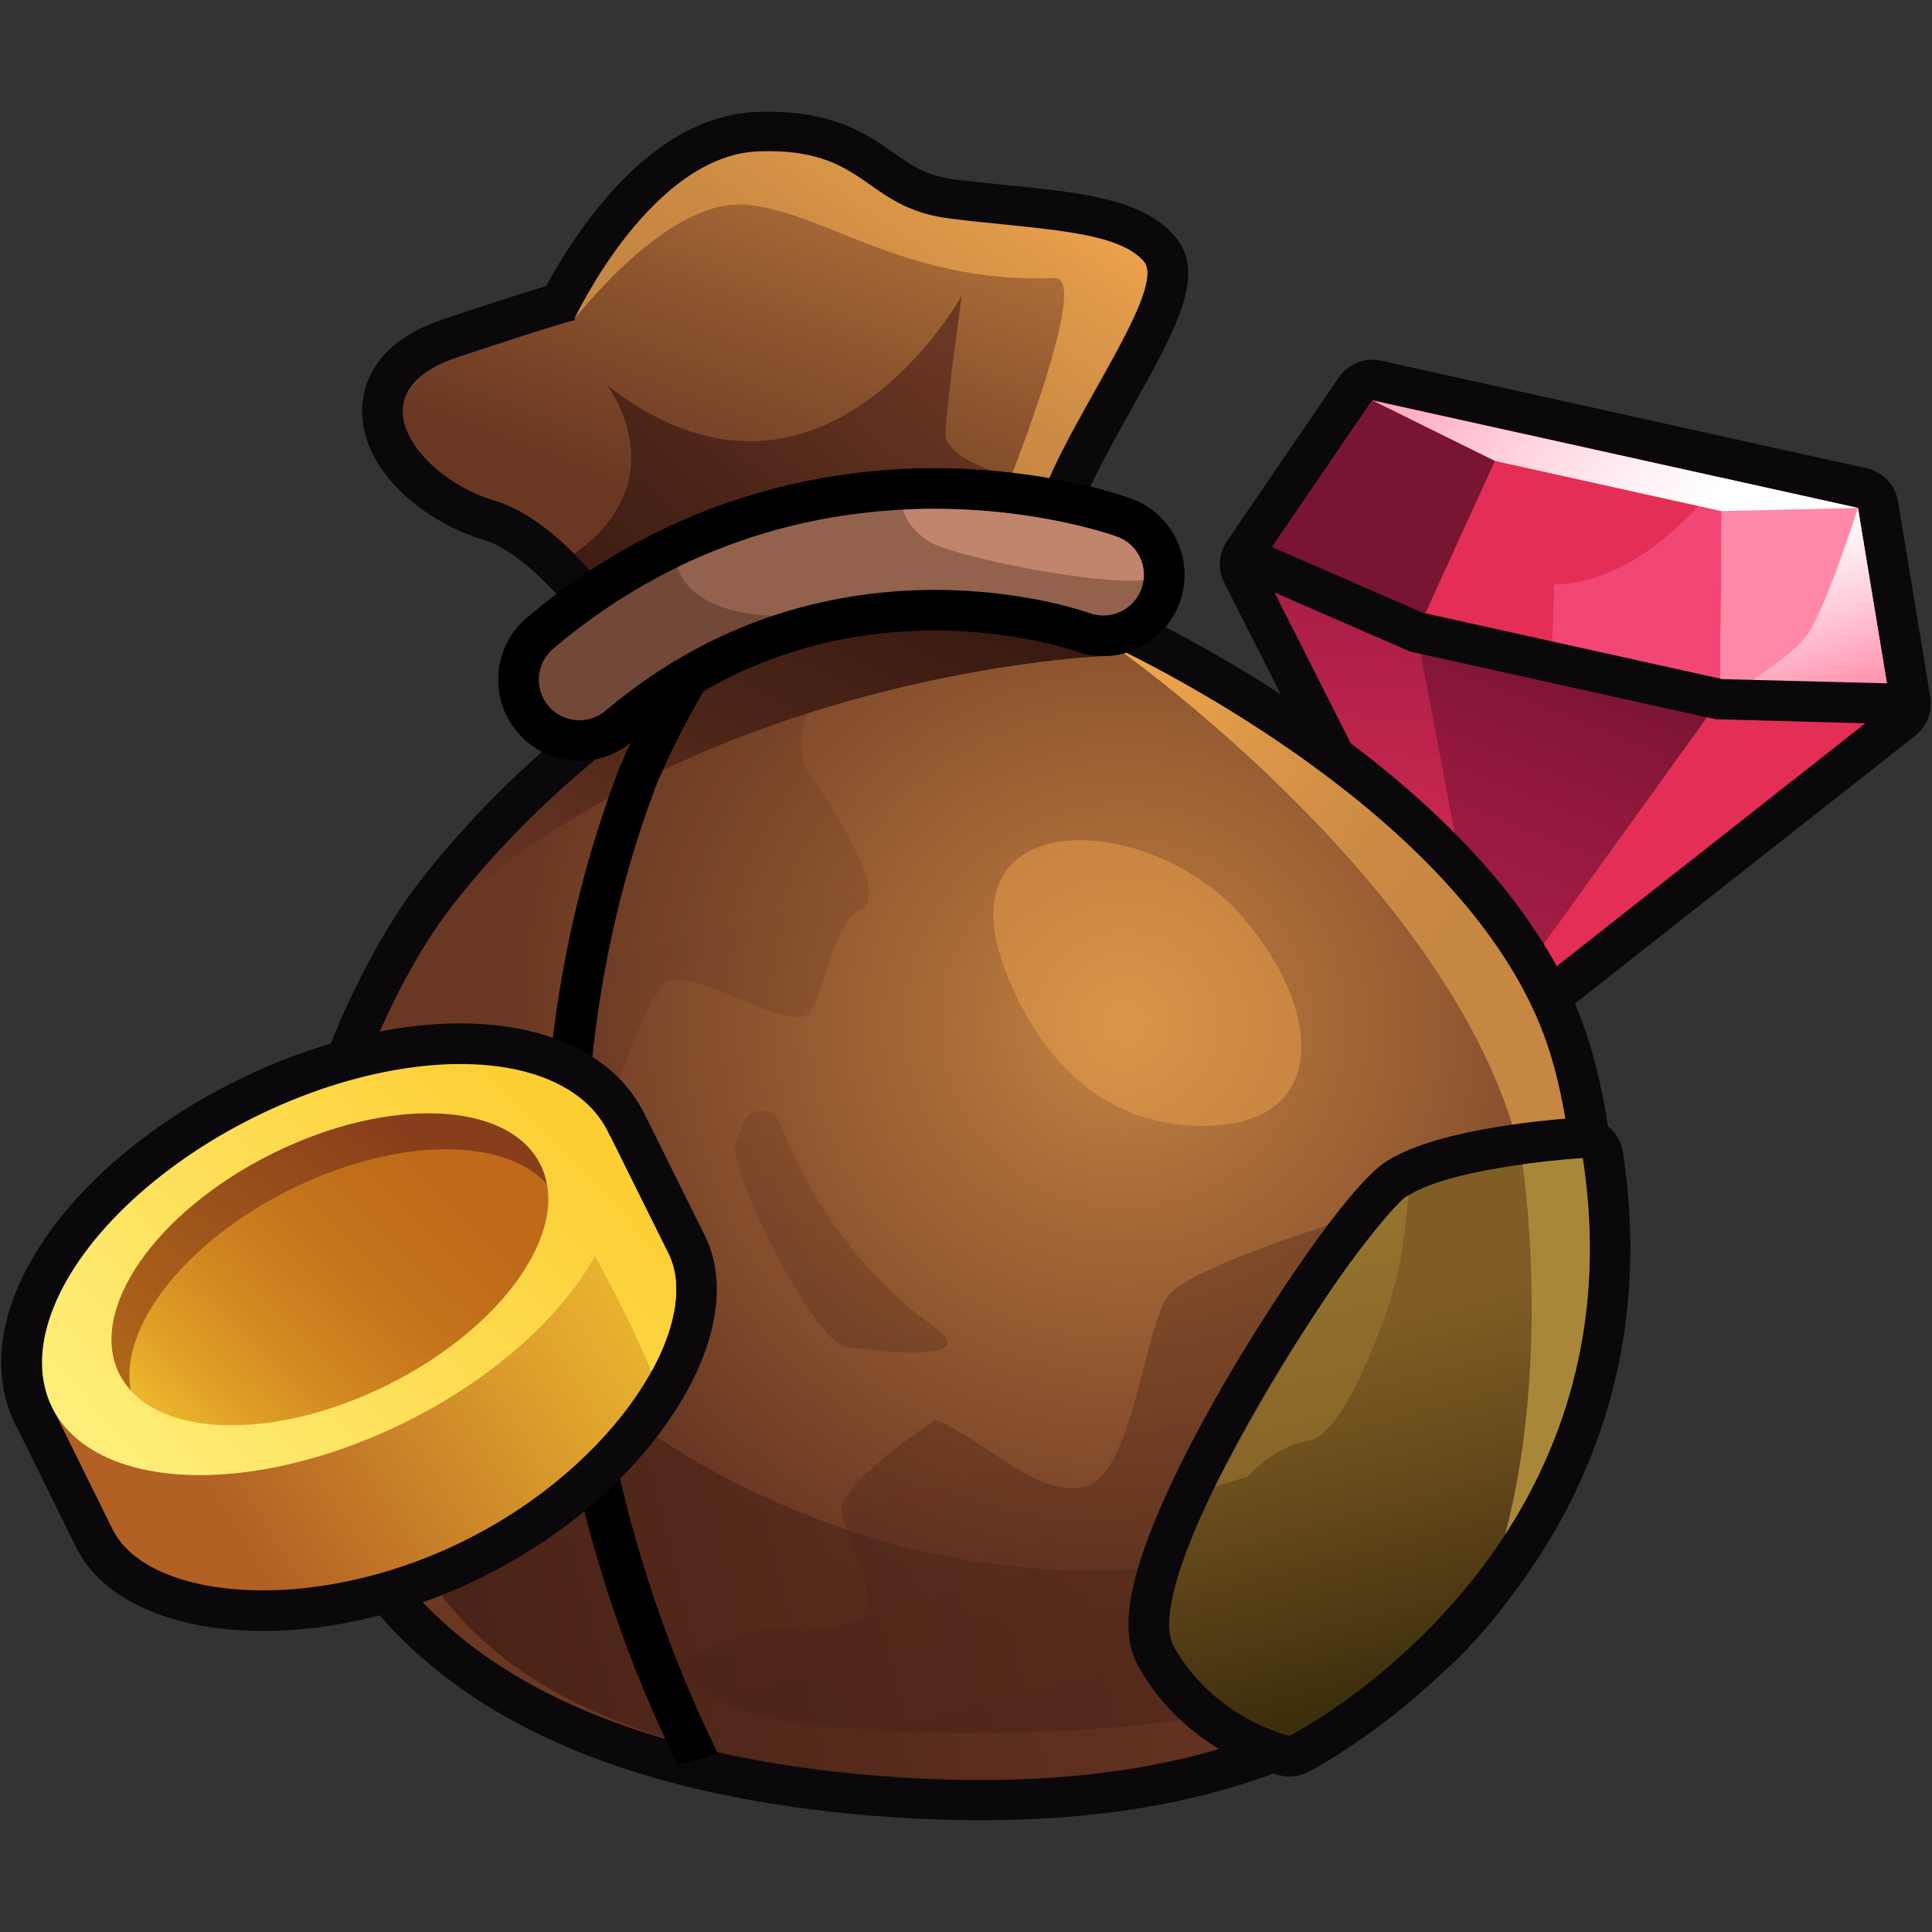 <?xml version="1.0" encoding="UTF-8"?>
<svg id="Layer_1" xmlns="http://www.w3.org/2000/svg" width="200" height="200" xmlns:xlink="http://www.w3.org/1999/xlink" version="1.1" viewBox="0 0 200 200">
  <rect x="0" y="0" width="200" height="200" fill="#333333" stroke="none"/>
  <!-- Generator: Adobe Illustrator 29.0.1, SVG Export Plug-In . SVG Version: 2.1.0 Build 192)  -->
  <defs>
    <linearGradient id="linear-gradient" x1="119.723" y1="-210.635" x2="97.646" y2="-161.533" gradientTransform="translate(-16.497 220.54) rotate(-2.874)" gradientUnits="userSpaceOnUse">
      <stop offset=".067" stop-color="#c68743"/>
      <stop offset=".166" stop-color="#b97b3e"/>
      <stop offset=".352" stop-color="#a66937"/>
      <stop offset=".608" stop-color="#8c542e"/>
      <stop offset="1" stop-color="#6a3723"/>
    </linearGradient>
    <linearGradient id="linear-gradient1" x1="152.671" y1="1014.184" x2="159.034" y2="1058.962" gradientTransform="translate(214.249 -961.743) rotate(12.492)" gradientUnits="userSpaceOnUse">
      <stop offset="0" stop-color="#a81e46"/>
      <stop offset="1" stop-color="#e52e55"/>
    </linearGradient>
    <linearGradient id="linear-gradient2" x1="166.234" y1="1053.827" x2="172.446" y2="1016.339" gradientTransform="translate(214.249 -961.743) rotate(12.492)" gradientUnits="userSpaceOnUse">
      <stop offset="0" stop-color="#a81e46"/>
      <stop offset=".276" stop-color="#a11c43"/>
      <stop offset=".654" stop-color="#90183c"/>
      <stop offset="1" stop-color="#7a1433"/>
    </linearGradient>
    <linearGradient id="linear-gradient3" x1="189.287" y1="999.092" x2="198.871" y2="1016.846" gradientTransform="translate(214.249 -961.743) rotate(12.492)" gradientUnits="userSpaceOnUse">
      <stop offset="0" stop-color="#fff"/>
      <stop offset=".17" stop-color="#fff1f4"/>
      <stop offset=".49" stop-color="#ffcdda"/>
      <stop offset=".921" stop-color="#ff93af"/>
      <stop offset="1" stop-color="#ff88a7"/>
    </linearGradient>
    <linearGradient id="linear-gradient4" x1="182.002" y1="999.661" x2="143.352" y2="981.396" xlink:href="#linear-gradient3"/>
    <radialGradient id="radial-gradient" cx="116.506" cy="105.921" fx="116.506" fy="105.921" r="63.578" gradientUnits="userSpaceOnUse">
      <stop offset="0" stop-color="#c68743"/>
      <stop offset=".109" stop-color="#b97b3e"/>
      <stop offset=".315" stop-color="#a66937"/>
      <stop offset="1" stop-color="#6a3723"/>
    </radialGradient>
    <linearGradient id="linear-gradient5" x1="58.824" y1="9.601" x2="92.522" y2="141.155" gradientUnits="userSpaceOnUse">
      <stop offset="0" stop-color="#6a3723"/>
      <stop offset=".547" stop-color="#4c2518"/>
      <stop offset="1" stop-color="#391912"/>
    </linearGradient>
    <linearGradient id="linear-gradient6" x1="145.255" y1="103.865" x2="108.345" y2="79.905" gradientUnits="userSpaceOnUse">
      <stop offset="0" stop-color="#c68743"/>
      <stop offset=".286" stop-color="#cc8b44"/>
      <stop offset=".691" stop-color="#df9949"/>
      <stop offset="1" stop-color="#f2a74e"/>
    </linearGradient>
    <linearGradient id="linear-gradient7" x1="132.817" y1="142.885" x2="38.608" y2="166.515" xlink:href="#linear-gradient5"/>
    <linearGradient id="linear-gradient8" x1="89.406" y1="85.766" x2="121.574" y2="211.344" xlink:href="#linear-gradient5"/>
    <linearGradient id="linear-gradient9" x1="70.287" y1="103.286" x2="90.97" y2="58.13" xlink:href="#linear-gradient5"/>
    <linearGradient id="linear-gradient10" x1="95.664" y1="33.615" x2="63.611" y2="70.12" xlink:href="#linear-gradient5"/>
    <linearGradient id="linear-gradient11" x1="84.853" y1="39.731" x2="104.495" y2="11.887" xlink:href="#linear-gradient6"/>
    <linearGradient id="linear-gradient12" x1="152.296" y1="182.358" x2="140.467" y2="136.861" gradientUnits="userSpaceOnUse">
      <stop offset="0" stop-color="#2d2208"/>
      <stop offset=".121" stop-color="#382a0b"/>
      <stop offset=".71" stop-color="#6b4e1d"/>
      <stop offset="1" stop-color="#7f5d24"/>
    </linearGradient>
    <linearGradient id="linear-gradient13" x1="21.674" y1="155.251" x2="80.6" y2="117.909" gradientUnits="userSpaceOnUse">
      <stop offset=".01" stop-color="#b26024"/>
      <stop offset=".132" stop-color="#bd7026"/>
      <stop offset=".53" stop-color="#dfa32c"/>
      <stop offset=".832" stop-color="#f4c230"/>
      <stop offset="1" stop-color="#fcce32"/>
    </linearGradient>
    <linearGradient id="linear-gradient14" x1="68.607" y1="125.919" x2="24.034" y2="168.873" gradientUnits="userSpaceOnUse">
      <stop offset="0" stop-color="#fcce32"/>
      <stop offset="1" stop-color="#fef07d"/>
    </linearGradient>
    <linearGradient id="linear-gradient15" x1="54.774" y1="111.565" x2="10.202" y2="154.519" gradientTransform="translate(61.966 -1.492) rotate(26.386)" xlink:href="#linear-gradient14"/>
    <linearGradient id="linear-gradient16" x1="51.075" y1="114.147" x2="13.851" y2="152.177" gradientTransform="translate(61.965 -1.492) rotate(26.386)" gradientUnits="userSpaceOnUse">
      <stop offset="0" stop-color="#bf6819"/>
      <stop offset=".237" stop-color="#c06b19"/>
      <stop offset=".428" stop-color="#c6751c"/>
      <stop offset=".602" stop-color="#d18620"/>
      <stop offset=".768" stop-color="#df9e26"/>
      <stop offset=".925" stop-color="#f1bc2d"/>
      <stop offset="1" stop-color="#fcce32"/>
    </linearGradient>
    <linearGradient id="linear-gradient17" x1="42.847" y1="117.291" x2="6.423" y2="163.429" gradientUnits="userSpaceOnUse">
      <stop offset=".01" stop-color="#893e1b"/>
      <stop offset=".2" stop-color="#954b1a"/>
      <stop offset=".713" stop-color="#b26a19"/>
      <stop offset="1" stop-color="#be7619"/>
    </linearGradient>
    <linearGradient id="linear-gradient18" x1="126.099" y1="100.963" x2="142.935" y2="166.689" gradientUnits="userSpaceOnUse">
      <stop offset="0" stop-color="#a88838"/>
      <stop offset=".494" stop-color="#91702d"/>
      <stop offset="1" stop-color="#7f5d24"/>
    </linearGradient>
    <linearGradient id="linear-gradient19" x1="88.262" y1="110.059" x2="85.48" y2="155.093" xlink:href="#linear-gradient5"/>
  </defs>
  <path d="M121.574,24.408c-3.338-3.823-9.518-4.449-17.342-5.242-1.737-.176-3.533-.358-5.349-.583-2.951-.365-4.374-1.361-6.343-2.741-2.719-1.905-6.103-4.275-13.01-4.275h-.002c-.351,0-.714.006-1.086.018-5.952.198-11.652,3.707-16.942,10.431-2.295,2.918-3.993,5.806-4.956,7.591-2.846.849-7.555,2.403-10.623,3.428-7.441,2.485-8.476,7.138-8.43,9.691.11,6.17,6.552,11.38,12.557,13.149,4.42,1.302,9.943,7.946,12.492,11.967,1.459,2.885,4.843,4.347,10.067,4.347,10.637,0,31.134-6.186,36.742-12.276,1.887-2.049,2.159-3.989,2.054-5.257-.091-1.921,3.638-8.581,5.64-12.159,4.782-8.542,7.941-14.186,4.533-18.09Z" fill="#0a080b"/>
  <path d="M66.228,65.81s-7.256-11.689-14.993-13.969c-7.737-2.279-14.853-11.188-3.983-14.818,10.87-3.63,12.193-3.858,12.193-3.858,0,0,7.912-17.005,19.136-17.378,11.224-.373,10.775,5.854,19.787,6.968,9.012,1.114,17.209,1.176,20.04,4.418,2.831,3.242-11.722,21.439-11.195,27.829.527,6.39-37.967,17.756-40.984,10.808Z" fill="url(#linear-gradient)"/>
  <g>
    <path d="M199.822,72.165l-3.339-20.266c-.28-1.695-1.562-3.05-3.239-3.421l-25.135-5.568-25.135-5.569c-.303-.067-.608-.1-.91-.1-1.369,0-2.677.671-3.471,1.833l-11.586,16.959c-.864,1.265-.972,2.901-.281,4.268l23.775,47.044c.569,1.125,1.612,1.936,2.843,2.209.301.067.606.1.909.1.935,0,1.852-.312,2.6-.901l41.421-32.6c1.204-.948,1.798-2.476,1.548-3.988Z" fill="#0a080b"/>
    <g>
      <g>
        <polygon points="195.673 72.848 192.334 52.582 167.198 47.014 142.063 41.445 130.477 58.405 154.252 105.449 195.673 72.848" fill="#e52e55"/>
        <polygon points="130.477 58.405 148.085 62.306 154.252 105.449 130.477 58.405" fill="url(#linear-gradient1)"/>
        <polygon points="146.648 65.447 178.041 72.401 178.201 49.451 156.196 44.577 146.648 65.447" fill="#e52e55"/>
        <polygon points="154.252 105.449 146.648 65.447 178.041 72.401 154.252 105.449" fill="url(#linear-gradient2)"/>
        <polygon points="195.673 72.848 178.041 72.401 178.201 49.451 192.334 52.582 195.673 72.848" fill="#ff88a7"/>
        <polygon points="142.063 41.445 130.477 58.405 146.648 65.447 156.196 44.577 142.063 41.445" fill="#7a1433"/>
        <path d="M178.201,49.451s-7.461,10.893-17.32,11.055l-.252,8.038,17.412,3.857.16-22.95Z" fill="#f24674"/>
        <path d="M192.334,52.582s-3.499,10.949-5.372,13.294c-2.441,3.056-8.921,6.525-8.921,6.525l17.632.447-3.339-20.266Z" fill="url(#linear-gradient3)"/>
      </g>
      <polygon points="142.063 41.445 192.334 52.582 178.183 52.907 154.759 47.718 142.063 41.445" fill="url(#linear-gradient4)"/>
    </g>
    <polygon points="195.62 74.95 177.586 74.454 145.995 67.456 129.638 60.332 131.317 56.477 147.301 63.438 178.297 70.305 195.726 70.747 195.62 74.95" fill="#0a080b"/>
  </g>
  <path d="M164.112,106.664c-9.016-26.305-46.669-43.39-48.267-44.104-.392-.175-.808-.289-1.234-.338l-27.282-3.143c-.16-.018-.321-.028-.481-.028-.508,0-1.014.092-1.492.274-.988.375-24.393,9.439-41.946,31.973-8.316,10.676-21.899,40.711-10.806,65.408,3.961,8.818,10.682,15.933,19.976,21.148,10.273,5.764,23.819,9.227,40.261,10.292,2.949.191,5.858.288,8.644.288,25.46,0,43.985-7.862,55.061-23.366,13.676-19.145,12.017-45.416,7.566-58.403Z" fill="#0a080b"/>
  <path d="M86.848,63.255s-23.09,8.762-40.121,30.626c-13.876,17.813-37.716,84.62,46.386,90.069,76.626,4.964,73.272-57.687,67.022-75.922-8.527-24.878-46.005-41.629-46.005-41.629l-27.282-3.143Z" fill="url(#radial-gradient)"/>
  <path d="M85.088,70.816s-4.005,5.618-1.247,9.392c2.758,3.774,8.214,12.75,5.27,13.982s-3.496,8.093-5.27,10.599-12.567-5.107-14.941-3.027c-2.374,2.079-5.612,12.44-5.612,12.44,0,0-4.284-1.852-3.399-8.753.885-6.9,8.58-40.676,17.645-44.778,9.066-4.101,20.337,6.558,20.337,6.558,0,0,2.327-.73-12.783,3.587Z" fill="url(#linear-gradient5)" opacity=".16"/>
  <path d="M162.853,134.015c-1.031-3.315-4.39-3.804-4.478-7.099-.755-28.168-37.159-55.882-42.839-59.862,6.887,3.33,37.059,18.979,44.602,40.977,1.909,5.575,3.548,15.304,2.716,25.984Z" fill="url(#linear-gradient6)"/>
  <path d="M154.532,160.582c-9.258,14.581-27.506,25.631-61.42,23.436-49.028-3.179-56.852-27.207-53.966-50.225.692-5.518,7.829-7.306,10.923-2.685,6.039,9.022,17.102,20.05,37.029,27.063,9.507,3.346,31.321,8.657,55.805-1.542,14.101-5.874-1.176,13.452,11.629,3.953Z" fill="url(#linear-gradient7)" opacity=".7"/>
  <path d="M141.101,125.695s-17.47,5.2-20.067,8.32-3.676,18.474-8.641,19.863c-4.964,1.389-11.151-5.409-15.602-6.867,0,0-9.952,6.566-9.694,9.372.258,2.806,5.276,10.216.959,11.511-4.317,1.295-5.88.863-7.824.648s-10.229,3.346-10.229,3.346c0,0,.611,3.982,10.539,6.098,9.928,2.116,43.776,2.428,52.41-3.184,8.634-5.612,8.148-49.105,8.148-49.105Z" fill="url(#linear-gradient8)" opacity=".41"/>
  <path d="M114.33,67.916s-39.442,1.42-67.575,25.963c13.343-17.234,31.011-26.844,40.093-30.623,2.508-1.044,9.933-1.902,12.477-.95l15.005,5.611Z" fill="url(#linear-gradient9)"/>
  <path d="M108.232,50.353s-25.295,9.755-32.568,10.57c-2.901.328-7.804,1.051-11.95,1.32-1.135-1.488-2.598-3.246-4.263-4.911,10.637-7.593,3.675-17.079,3.422-17.424,22.007,17.112,36.681-9.275,36.681-9.275,0,0-1.505,10.696-1.682,14.169s10.36,5.55,10.36,5.55Z" fill="url(#linear-gradient10)"/>
  <path d="M70.149,182.689c-16.061-32.671-18.31-71.26-6.017-103.221,2.55-5.953,5.935-11.955,9.82-17.429l3.429,2.434c-3.716,5.235-6.951,10.968-9.355,16.578-11.85,30.816-9.241,68.869,6.312,100.509l-4.189,1.13Z"/>
  <path d="M108.232,50.353c-4.574,1.463-5.177,3.093-5.177,3.093,0,0,10.199-24.822,6.152-24.66-15.86.634-24.288-7.247-32.377-7.609-7.947-.345-17.008,11.483-17.379,11.853.244-.521,8.081-17.003,19.131-17.365,11.218-.378,10.772,5.853,19.787,6.963,9.006,1.118,17.205,1.177,20.039,4.423,2.312,2.649-6.979,15.279-10.175,23.302Z" fill="url(#linear-gradient11)"/>
  <g>
    <path d="M59.983,76.667c-1.861,0-3.617-.814-4.817-2.234-1.087-1.285-1.61-2.918-1.47-4.596.14-1.679.925-3.203,2.211-4.292,14.626-12.379,30.27-14.977,40.819-14.977,11.03,0,18.792,2.709,19.641,3.018,1.582.575,2.846,1.732,3.559,3.259.714,1.526.789,3.239.214,4.822-.901,2.485-3.283,4.155-5.926,4.155-.73,0-1.451-.126-2.142-.376-.254-.09-6.483-2.277-15.291-2.277-8.458,0-21.002,2.083-32.727,12.005-1.137.962-2.583,1.493-4.072,1.493Z" fill="#93624c"/>
    <path d="M70.003,58.081s.284,6.85,14.803,5.537c0,0-18.994,11.923-21.909,12.486s-7.045.004-7.732-1.671-2.579-6.28.742-8.888,14.096-7.465,14.096-7.465Z" fill="#724838"/>
    <path d="M96.726,52.671c10.72,0,18.297,2.664,18.922,2.891,2.183.792,3.309,3.204,2.516,5.387-.62,1.709-2.232,2.771-3.95,2.771-.474,0-.956-.081-1.428-.251-.537-.192-6.934-2.402-16.004-2.402-9.621,0-22.249,2.486-34.086,12.503-.789.668-1.754.995-2.713.995-1.194,0-2.381-.506-3.212-1.489-1.5-1.772-1.279-4.425.494-5.925,13.685-11.582,28.282-14.48,39.461-14.48M96.726,48.466c-10.899,0-27.064,2.685-42.177,15.475-1.714,1.45-2.762,3.482-2.948,5.721-.186,2.239.51,4.416,1.962,6.13,1.598,1.891,3.939,2.977,6.421,2.977,1.986,0,3.915-.707,5.431-1.992,9.022-7.635,19.576-11.506,31.368-11.506,8.449,0,14.344,2.069,14.591,2.157.906.327,1.866.496,2.841.496,3.525,0,6.701-2.227,7.903-5.541.767-2.109.666-4.393-.285-6.428-.951-2.035-2.637-3.578-4.749-4.345-.881-.321-8.966-3.144-20.357-3.144h0Z"/>
  </g>
  <path d="M167.999,119.249c-.317-2.062-2.092-3.567-4.153-3.567-.087,0-.174.003-.261.008-2.378.146-14.517,1.049-20.003,4.49-4.07,2.553-12.556,15.577-16.948,23.187-2.367,4.1-5.623,10.139-7.698,15.624-2.422,6.404-2.75,10.591-1.063,13.575,5.067,8.964,14.291,11.146,14.681,11.234.307.07.619.104.93.104.657,0,1.309-.154,1.902-.455.405-.205,10.02-5.15,18.844-15.471,8.217-9.612,17.276-25.868,13.769-48.729Z" fill="#0a080b"/>
  <path d="M163.843,119.887s-13.17.809-18.027,3.855-28.492,39.308-24.283,46.755c4.209,7.447,11.951,9.203,11.951,9.203,0,0,36.681-18.606,30.359-59.813Z" fill="url(#linear-gradient12)"/>
  <g>
    <path d="M72.974,127.925l-6.019-12.133c-.036-.073-.074-.144-.114-.214-.044-.098-.09-.196-.138-.293-2.946-5.938-9.89-9.343-19.053-9.343-7.234,0-15.467,2.108-23.182,5.935-8.307,4.121-15.28,9.831-19.632,16.078-4.873,6.994-6.012,13.959-3.208,19.612.09.18.186.353.285.525l.005.009.538,1.09c1.51,3.058,4.671,9.461,5.443,11.018,2.681,5.404,9.903,8.63,19.319,8.63,7.396,0,15.47-1.985,22.735-5.589,8.074-4.006,14.992-9.864,19.48-16.497,4.723-6.98,6.014-13.843,3.541-18.828Z" fill="#0a080b"/>
    <path d="M48.084,159.484c15.89-7.883,24.713-22.452,21.123-29.69-1.319-2.658-6.019-12.133-6.019-12.133-6.91-1.007-18.052,10.627-28.105,15.615-11.359,5.635-27.15,5.739-29.667,12.413,0,0,5.226,10.588,6.25,12.652,3.59,7.237,20.529,9.026,36.419,1.144Z" fill="url(#linear-gradient13)"/>
    <path d="M67.441,141.97c-2.926-7.03-7.518-14.977-7.518-14.977-.202-5.373.479-8.258,1.8-9.359.504-.05.992-.042,1.463.025,0,0,4.701,9.477,6.021,12.134,1.53,3.086.807,7.509-1.766,12.176Z" fill="url(#linear-gradient14)"/>
    <ellipse cx="34.165" cy="131.426" rx="32.117" ry="17.616" transform="translate(-54.848 28.875) rotate(-26.386)" fill="url(#linear-gradient15)"/>
    <ellipse cx="34.164" cy="131.424" rx="24.334" ry="13.348" transform="translate(-54.847 28.874) rotate(-26.386)" fill="url(#linear-gradient16)"/>
    <path d="M28.206,119.414c12.041-5.974,24.455-5.458,27.728,1.141.315.635.53,1.298.656,1.995-4.476-4.912-15.653-4.81-26.536.588-10.883,5.399-17.727,14.237-16.523,20.773-.479-.521-.877-1.094-1.192-1.729-3.274-6.599,3.826-16.795,15.867-22.768Z" fill="url(#linear-gradient17)"/>
  </g>
  <path d="M103.142,97.449s4.228,19.1,21.358,19.099c13.518,0,12.278-12.353,4.056-21.708-9.038-10.284-28.408-11.54-25.414,2.609Z" fill="#f2a74e" opacity=".45"/>
  <path d="M155.813,158.855c4.852-18.508,1.8-38.32,1.8-38.32,3.465-.479,6.231-.648,6.231-.648,2.54,16.549-1.858,29.457-8.031,38.968Z" fill="#a88838"/>
  <path d="M118.381,60.057c-5.01.542-20.039-2.514-22.31-4.053-2.262-1.539-2.531-3.095-2.531-3.095-.009-.05-.009-.101-.009-.151,12.378-.622,21.426,2.556,22.116,2.809,1.892.681,2.985,2.582,2.733,4.49Z" fill="#c1846c"/>
  <path d="M145.816,123.742s-.237,3.046-.884,6.931-5.504,17.807-9.389,18.455-6.314,3.723-6.314,3.723l-3.457,1.026s8.142-15.737,15.432-25.056c0,0,3.824-4.942,4.613-5.08Z" fill="url(#linear-gradient18)"/>
  <path d="M77.078,116.093c.745-1.577,3.001-1.513,3.634.113,2.059,5.293,6.742,14.547,16.023,21.186,5.255,3.759-6.129,2.551-9.298,1.98-3.169-.57-12.108-18.137-11.288-20.922.222-.754.558-1.569.93-2.356Z" fill="url(#linear-gradient19)" opacity=".27"/>
</svg>
